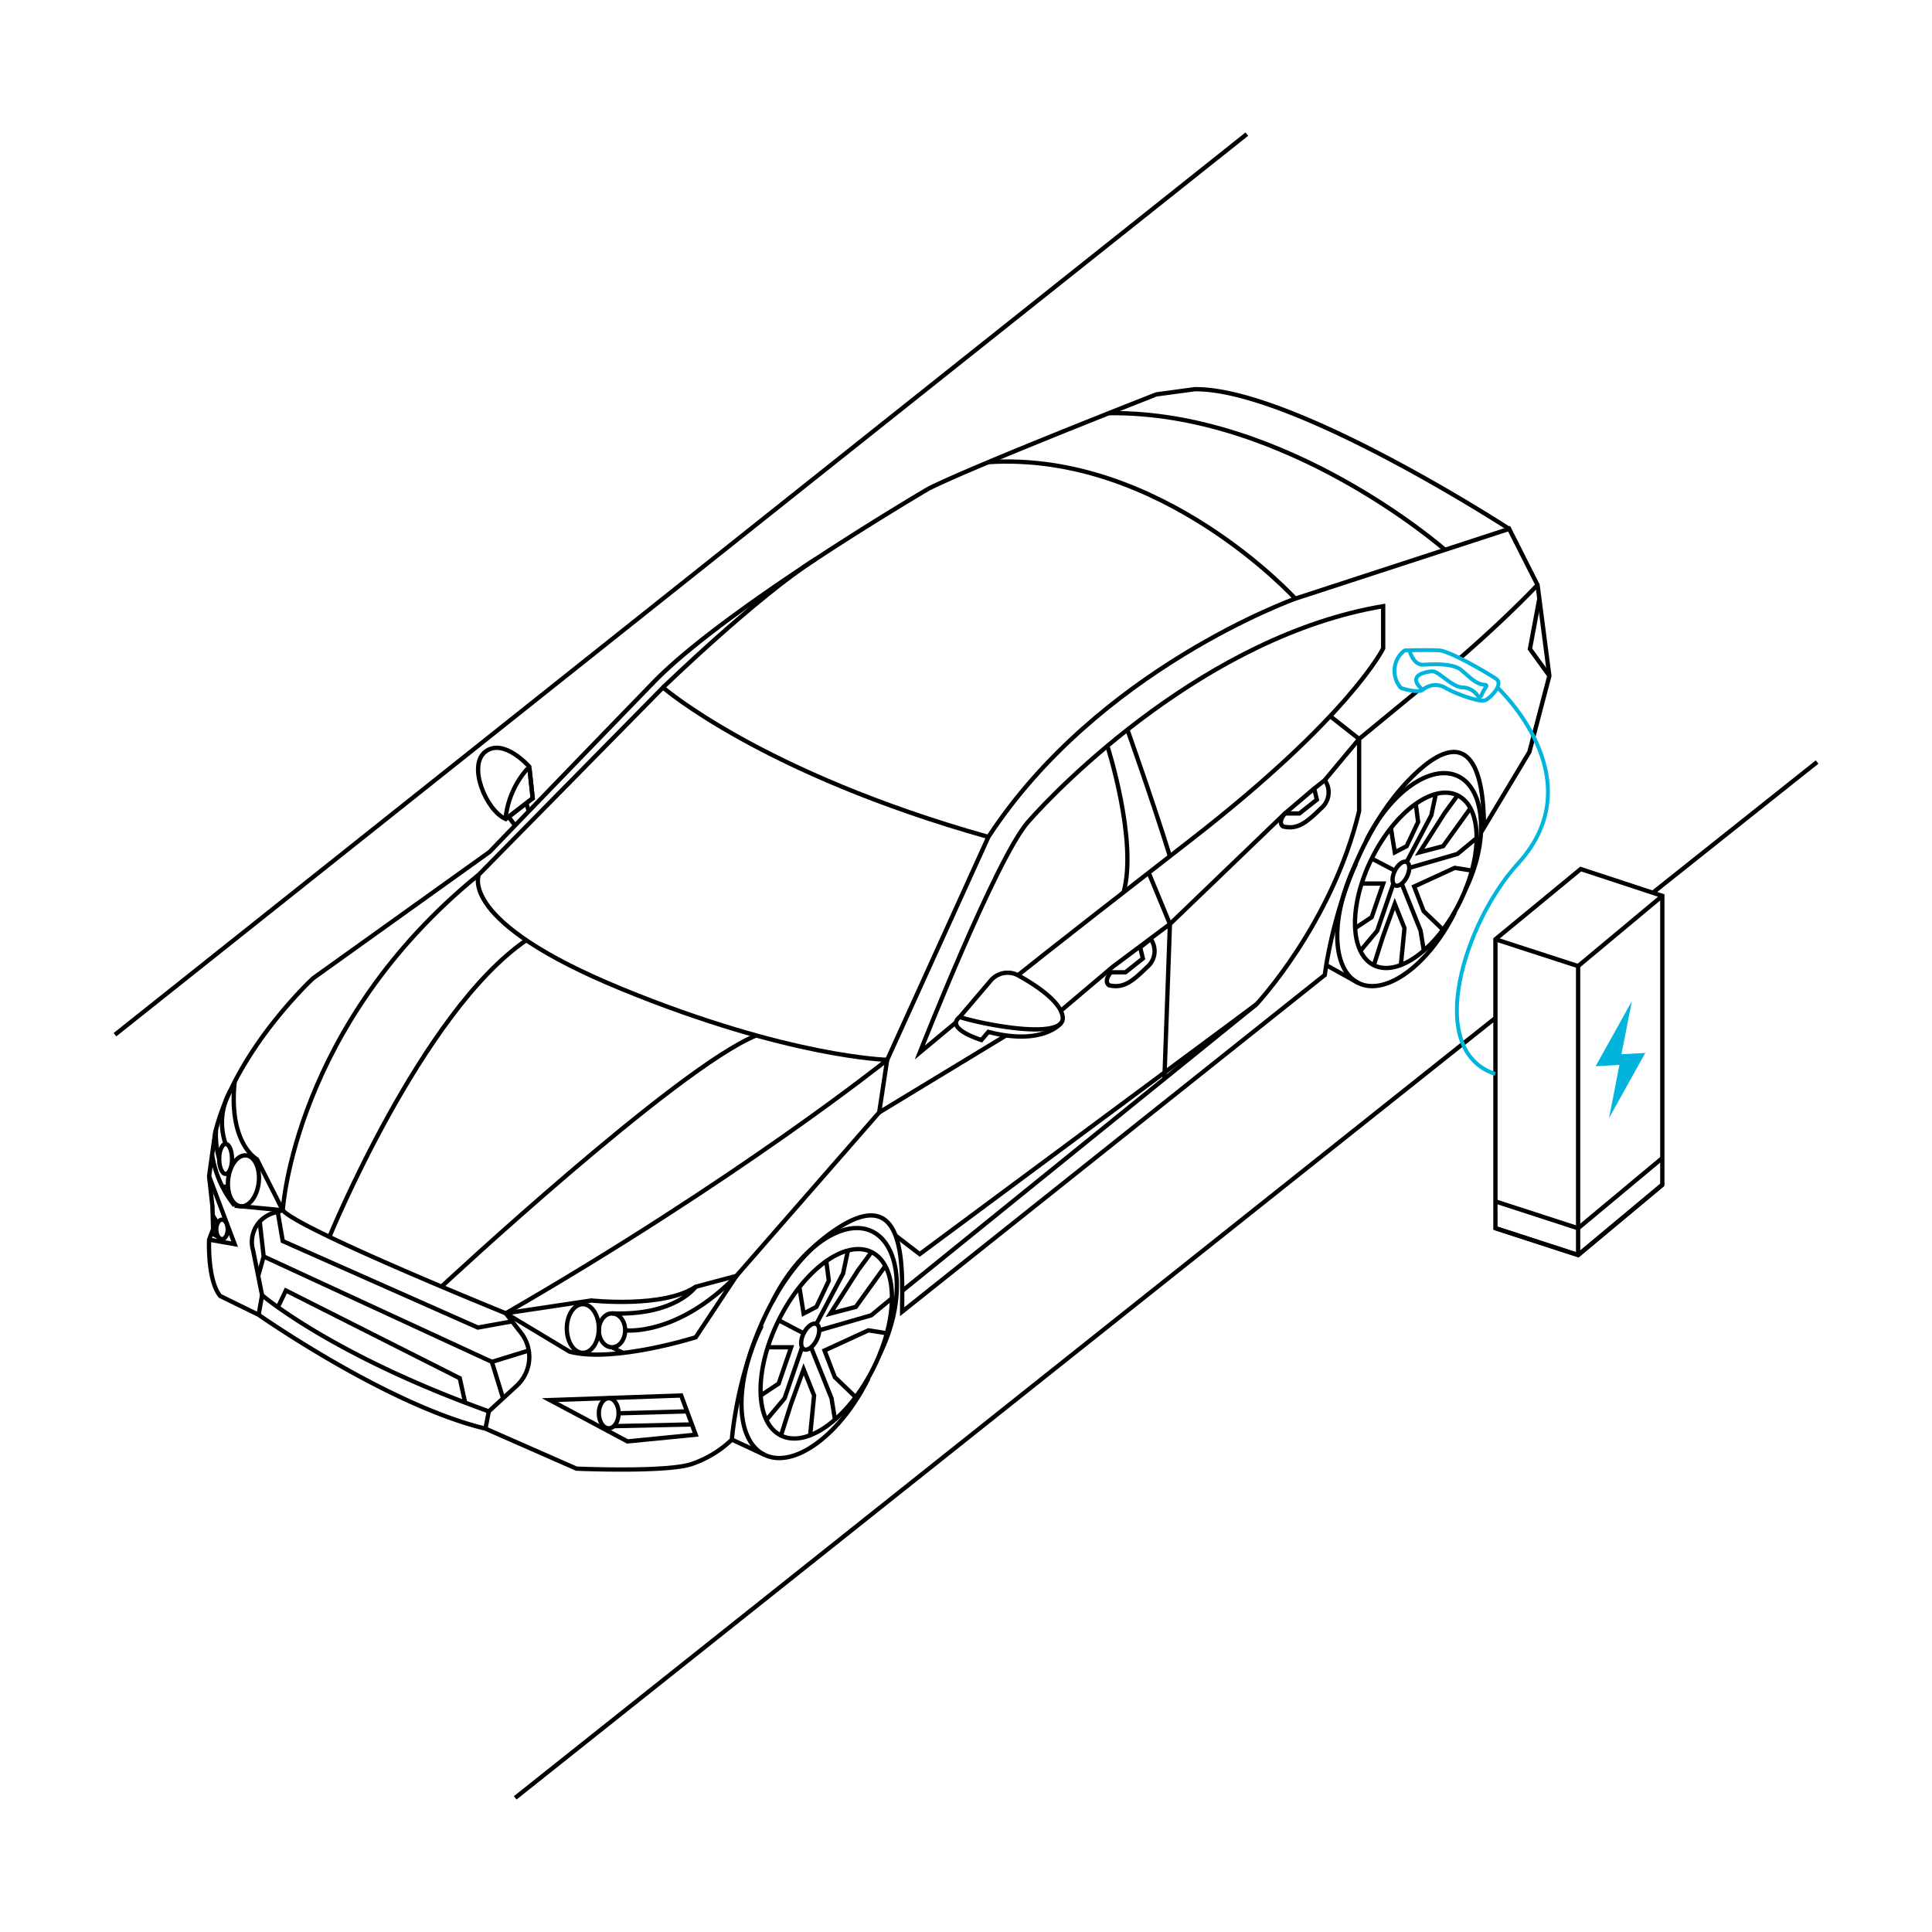<svg xmlns="http://www.w3.org/2000/svg" xmlns:xlink="http://www.w3.org/1999/xlink" width="289" height="289" viewBox="0 0 289 289">
  <defs>
    <clipPath id="clip-path">
      <rect id="Rechteck_139" data-name="Rechteck 139" width="289" height="289" transform="translate(-22278 -15749)" fill="#fff"/>
    </clipPath>
  </defs>
  <g id="automotive-boxed-black" transform="translate(22278 15749)" clip-path="url(#clip-path)">
    <g id="Ebene_2" data-name="Ebene 2" transform="translate(-22278 -15745.795)">
      <g id="Ebene_1" data-name="Ebene 1" transform="translate(16.99 16.606)">
        <path id="Pfad_404" data-name="Pfad 404" d="M17.826,179.142l5.755,2.816s19.25,13.507,33.923,17.025l13.62,5.987s13.5.587,17.252-.7a16.226,16.226,0,0,0,5.987-3.64s1.525-20.657,13.969-30.287,11.5,4.579,11.5,11.153l63.229-50.373s2.176-18.765,12.919-29.51,10.879,4.08,10.879,7.48l6.8-11.324,2.992-11.385-1.767-13.6-4.243-8.389S178.3,43.344,163.6,43.5l-5.725.773S130.954,54.8,123.83,58.354c0,0-30.266,17.74-41.188,29s-24.531,25.37-24.531,25.37l-26.38,18.887s-11.669,10.777-14.666,23.148l-.9,6.484.5,4.49.1,3.391-.6,1.6S15.892,176.791,17.826,179.142Z" transform="translate(-1.878 -5.092)" fill="none" stroke="#000" stroke-miterlimit="10" stroke-width="0.643"/>
        <path id="Pfad_405" data-name="Pfad 405" d="M95.759,219.979l-2.169-5.866-19.636.69,11.6,6.179Z" transform="translate(-8.684 -25.18)" fill="none" stroke="#000" stroke-miterlimit="10" stroke-width="0.643"/>
        <path id="Pfad_406" data-name="Pfad 406" d="M16.17,186.43l3.822.671L16.17,176.953" transform="translate(-1.88 -20.805)" fill="none" stroke="#000" stroke-miterlimit="10" stroke-width="0.643"/>
        <path id="Pfad_407" data-name="Pfad 407" d="M24.948,195.415s10.431,8.967,33.916,17.377l4.154-3.813a5.873,5.873,0,0,0,.664-7.93L61.4,198.121s-30.958-12.54-33.359-15.41l-1.354.393a4.528,4.528,0,0,0-3.076,5.646Z" transform="translate(-2.734 -21.483)" fill="none" stroke="#000" stroke-miterlimit="10" stroke-width="0.643"/>
        <path id="Pfad_408" data-name="Pfad 408" d="M66.468,199.431l12.793-1.914s10.819,1.182,15.621-2.059l6.094-1.621-6.094,9.182s-12.258,3.881-18.856,2.157Z" transform="translate(-7.802 -22.793)" fill="none" stroke="#000" stroke-miterlimit="10" stroke-width="0.643"/>
        <path id="Pfad_409" data-name="Pfad 409" d="M20.051,160.94c-.952,9.265,3.337,11.577,3.337,11.577l3.859,7.628-7.195-.681a16.019,16.019,0,0,1-3.374-7.628" transform="translate(-1.94 -18.919)" fill="none" stroke="#000" stroke-miterlimit="10" stroke-width="0.643"/>
        <path id="Pfad_410" data-name="Pfad 410" d="M216.571,67.178,184.563,77.62s-29.493,10.515-45.907,35.649l-15.133,33.34s-22.3,17.85-57.055,37.91" transform="translate(-7.802 -7.88)" fill="none" stroke="#000" stroke-miterlimit="10" stroke-width="0.643"/>
        <path id="Pfad_411" data-name="Pfad 411" d="M28.657,172.27S30.3,144.531,58,122.052L85.536,94.077s14.785,12.834,48.667,22.353" transform="translate(-3.35 -11.047)" fill="none" stroke="#000" stroke-miterlimit="10" stroke-width="0.643"/>
        <path id="Pfad_412" data-name="Pfad 412" d="M93.126,91.511S107.094,77.963,116,72.279" transform="translate(-10.941 -8.48)" fill="none" stroke="#000" stroke-miterlimit="10" stroke-width="0.643"/>
        <path id="Pfad_413" data-name="Pfad 413" d="M194.2,76.271s-20.1-22.081-45.907-20.417" transform="translate(-17.436 -6.536)" fill="none" stroke="#000" stroke-miterlimit="10" stroke-width="0.643"/>
        <path id="Pfad_414" data-name="Pfad 414" d="M55.576,190.637s35.147-32.7,47.069-37.569" transform="translate(-6.52 -17.992)" fill="none" stroke="#000" stroke-miterlimit="10" stroke-width="0.643"/>
        <path id="Pfad_415" data-name="Pfad 415" d="M36.565,181.3s13.785-33.682,29.455-44.379" transform="translate(-4.281 -16.091)" fill="none" stroke="#000" stroke-miterlimit="10" stroke-width="0.643"/>
        <path id="Pfad_416" data-name="Pfad 416" d="M27.833,183.15l.726,4.223,29.186,12.934,5.119-.924" transform="translate(-3.253 -21.534)" fill="none" stroke="#000" stroke-miterlimit="10" stroke-width="0.643"/>
        <path id="Pfad_417" data-name="Pfad 417" d="M55.84,213.085l-.8-3.648-26.01-13.124-1.2,2.5" transform="translate(-3.253 -23.084)" fill="none" stroke="#000" stroke-miterlimit="10" stroke-width="0.643"/>
        <path id="Pfad_418" data-name="Pfad 418" d="M65.789,213.634l-1.675-5.446,5.515-1.7" transform="translate(-7.525 -24.282)" fill="none" stroke="#000" stroke-miterlimit="10" stroke-width="0.643"/>
        <path id="Pfad_419" data-name="Pfad 419" d="M24.723,184.627l.59,5.221-.817,2.907" transform="translate(-2.861 -21.708)" fill="none" stroke="#000" stroke-miterlimit="10" stroke-width="0.643"/>
        <ellipse id="Ellipse_42" data-name="Ellipse 42" cx="2.396" cy="3.638" rx="2.396" ry="3.638" transform="translate(67.797 175.277)" fill="none" stroke="#000" stroke-miterlimit="10" stroke-width="0.643"/>
        <ellipse id="Ellipse_43" data-name="Ellipse 43" cx="1.479" cy="2.246" rx="1.479" ry="2.246" transform="translate(72.589 189.352)" fill="none" stroke="#000" stroke-miterlimit="10" stroke-width="0.643"/>
        <ellipse id="Ellipse_44" data-name="Ellipse 44" cx="0.858" cy="1.457" rx="0.858" ry="1.457" transform="translate(15.36 162.63)" fill="none" stroke="#000" stroke-miterlimit="10" stroke-width="0.643"/>
        <ellipse id="Ellipse_45" data-name="Ellipse 45" cx="3.826" cy="2.298" rx="3.826" ry="2.298" transform="matrix(0.113, -0.994, 0.994, 0.113, 16.711, 160.367)" fill="none" stroke="#000" stroke-miterlimit="10" stroke-width="0.643"/>
        <ellipse id="Ellipse_46" data-name="Ellipse 46" cx="1.969" cy="2.533" rx="1.969" ry="2.533" transform="translate(72.589 176.656)" fill="none" stroke="#000" stroke-miterlimit="10" stroke-width="0.643"/>
        <ellipse id="Ellipse_47" data-name="Ellipse 47" cx="0.96" cy="2.241" rx="0.96" ry="2.241" transform="translate(15.798 151.312)" fill="none" stroke="#000" stroke-miterlimit="10" stroke-width="0.643"/>
        <path id="Pfad_420" data-name="Pfad 420" d="M83.769,193.969s7.739.974,16.641-8.143l21.359-24.457,1.193-7.866s-14.62-.34-39.547-10.535-21.521-17.183-21.521-17.183" transform="translate(-7.245 -14.78)" fill="none" stroke="#000" stroke-miterlimit="10" stroke-width="0.643"/>
        <path id="Pfad_421" data-name="Pfad 421" d="M97,195.675s-3.013,4.361-12.517,3.988" transform="translate(-9.924 -23.009)" fill="none" stroke="#000" stroke-miterlimit="10" stroke-width="0.643"/>
        <path id="Pfad_422" data-name="Pfad 422" d="M18.9,170.408a9.706,9.706,0,0,1,.7-7.967" transform="translate(-2.138 -19.096)" fill="none" stroke="#000" stroke-miterlimit="10" stroke-width="0.643"/>
        <path id="Pfad_423" data-name="Pfad 423" d="M17.819,173.39a12.616,12.616,0,0,1-.466-4.427" transform="translate(-2.019 -19.864)" fill="none" stroke="#000" stroke-miterlimit="10" stroke-width="0.643"/>
        <path id="Pfad_424" data-name="Pfad 424" d="M151.189,135.629s2.218-1.885,26.062-20.407S205.98,86.609,205.98,86.609V80.287c-26.395,4.437-48.352,26.839-53.119,32.273s-16.192,34.491-16.192,34.491l5.423-4.511" transform="translate(-16.068 -9.423)" fill="none" stroke="#000" stroke-miterlimit="10" stroke-width="0.643"/>
        <path id="Pfad_425" data-name="Pfad 425" d="M143.433,149.061l4.642-5.456a3.319,3.319,0,0,1,4.133-.759c2.592,1.438,6.364,3.906,6.632,6.215C159.252,152.6,146.816,150.168,143.433,149.061Z" transform="translate(-16.864 -16.74)" fill="none" stroke="#000" stroke-miterlimit="10" stroke-width="0.643"/>
        <path id="Pfad_426" data-name="Pfad 426" d="M158.478,150.891s-2.673,3.405-10.836,1.28l-1.036,1.214s-5.55-1.682-3.247-3.44" transform="translate(-16.789 -17.625)" fill="none" stroke="#000" stroke-miterlimit="10" stroke-width="0.643"/>
        <path id="Pfad_427" data-name="Pfad 427" d="M168.466,103.983s4.565,14.167,2.433,21.883" transform="translate(-19.811 -12.213)" fill="none" stroke="#000" stroke-miterlimit="10" stroke-width="0.643"/>
        <path id="Pfad_428" data-name="Pfad 428" d="M171.866,101.227s3.71,10.4,6.356,18.924" transform="translate(-20.212 -11.889)" fill="none" stroke="#000" stroke-miterlimit="10" stroke-width="0.643"/>
        <path id="Pfad_429" data-name="Pfad 429" d="M133.695,184.9l52.967-42.856s11.3-12.012,15.372-28.91V102.346L197.7,98.931" transform="translate(-15.717 -11.618)" fill="none" stroke="#000" stroke-miterlimit="10" stroke-width="0.643"/>
        <path id="Pfad_430" data-name="Pfad 430" d="M177.826,156.3l.824-23.141-3.179-7.682" transform="translate(-20.636 -14.744)" fill="none" stroke="#000" stroke-miterlimit="10" stroke-width="0.643"/>
        <path id="Pfad_431" data-name="Pfad 431" d="M168.99,141.7h2.168l2.611-2.066-.405-1.659,1.579-1.255a3.128,3.128,0,0,1-.6,4.252c-2.229,2.187-3.525,3.158-5.63,2.672C168.707,143.644,167.816,143.117,168.99,141.7Z" transform="translate(-19.802 -16.068)" fill="none" stroke="#000" stroke-miterlimit="10" stroke-width="0.643"/>
        <path id="Pfad_432" data-name="Pfad 432" d="M198.494,114.771h2.167l2.611-2.065-.4-1.661,1.581-1.254a3.128,3.128,0,0,1-.6,4.251c-2.228,2.186-3.525,3.159-5.631,2.673C198.205,116.715,197.319,116.189,198.494,114.771Z" transform="translate(-23.275 -12.897)" fill="none" stroke="#000" stroke-miterlimit="10" stroke-width="0.643"/>
        <line id="Linie_147" data-name="Linie 147" y1="11.511" x2="18.97" transform="translate(114.528 135.078)" fill="none" stroke="#000" stroke-miterlimit="10" stroke-width="0.643"/>
        <path id="Pfad_433" data-name="Pfad 433" d="M228.316,87.584c3.8-3.3,7.857-7.043,11.553-10.9" transform="translate(-26.858 -8.999)" fill="none" stroke="#000" stroke-miterlimit="10" stroke-width="0.643"/>
        <path id="Pfad_434" data-name="Pfad 434" d="M160.571,144.45l7.8-6.6,8.526-6.371,17.2-16.543,4.373-3.724" transform="translate(-18.882 -13.065)" fill="none" stroke="#000" stroke-miterlimit="10" stroke-width="0.643"/>
        <path id="Pfad_435" data-name="Pfad 435" d="M132.574,182.4l3.6,2.754L186.529,147.8" transform="translate(-15.586 -17.372)" fill="none" stroke="#000" stroke-miterlimit="10" stroke-width="0.643"/>
        <line id="Linie_148" data-name="Linie 148" x2="1.615" y2="0.83" transform="translate(74.558 181.722)" fill="none" stroke="#000" stroke-miterlimit="10" stroke-width="0.643"/>
        <line id="Linie_149" data-name="Linie 149" x1="0.801" transform="translate(16.275 157.707)" fill="none" stroke="#000" stroke-miterlimit="10" stroke-width="0.643"/>
        <line id="Linie_150" data-name="Linie 150" y1="0.288" x2="10.238" transform="translate(75.547 191.31)" fill="none" stroke="#000" stroke-miterlimit="10" stroke-width="0.643"/>
        <line id="Linie_151" data-name="Linie 151" y1="0.258" x2="11.68" transform="translate(74.827 193.264)" fill="none" stroke="#000" stroke-miterlimit="10" stroke-width="0.643"/>
        <line id="Linie_152" data-name="Linie 152" x1="0.732" y1="1.134" transform="translate(14.829 162.017)" fill="none" stroke="#000" stroke-miterlimit="10" stroke-width="0.643"/>
        <line id="Linie_153" data-name="Linie 153" x1="1.017" y1="0.538" transform="translate(14.649 164.666)" fill="none" stroke="#000" stroke-miterlimit="10" stroke-width="0.643"/>
        <path id="Pfad_436" data-name="Pfad 436" d="M241.524,79.007l-1.412,7.531,2.914,4.02" transform="translate(-28.247 -9.273)" fill="none" stroke="#000" stroke-miterlimit="10" stroke-width="0.643"/>
        <path id="Pfad_437" data-name="Pfad 437" d="M66.9,115.052l3.6-2.779-.454-4.17a.247.247,0,0,0-.436-.134,13.238,13.238,0,0,0-3.113,6.865.249.249,0,0,0,.4.218Z" transform="translate(-7.805 -12.672)" fill="none" stroke="#000" stroke-miterlimit="10" stroke-width="0.643"/>
        <path id="Pfad_438" data-name="Pfad 438" d="M69.435,107.125s-3.8-4.329-6.546-2.27.107,8.86,3.026,10.1l4.028-3.11Z" transform="translate(-7.25 -12.25)" fill="none" stroke="#000" stroke-miterlimit="10" stroke-width="0.643"/>
        <line id="Linie_154" data-name="Linie 154" x2="0.962" y2="1.288" transform="translate(59.095 102.38)" fill="none" stroke="#000" stroke-miterlimit="10" stroke-width="0.643"/>
        <line id="Linie_155" data-name="Linie 155" x2="0.375" y2="1.201" transform="translate(61.738 100.339)" fill="none" stroke="#000" stroke-miterlimit="10" stroke-width="0.643"/>
        <path id="Pfad_439" data-name="Pfad 439" d="M127.733,204.6c3.894-7.89,3.223-16.222-1.109-18.359s-11,2.523-14.895,10.413" transform="translate(-13.131 -21.837)" fill="none" stroke="#000" stroke-miterlimit="10" stroke-width="0.643"/>
        <ellipse id="Ellipse_48" data-name="Ellipse 48" cx="15.303" cy="7.942" rx="15.303" ry="7.942" transform="translate(92.712 191.41) rotate(-63.73)" fill="none" stroke="#000" stroke-miterlimit="10" stroke-width="0.643"/>
        <ellipse id="Ellipse_49" data-name="Ellipse 49" cx="2.105" cy="1.093" rx="2.105" ry="1.093" transform="translate(102.29 181.536) rotate(-63.73)" fill="none" stroke="#000" stroke-miterlimit="10" stroke-width="0.643"/>
        <path id="Pfad_440" data-name="Pfad 440" d="M109.462,202.266c-4.19,8.492-4.015,17.139.393,19.315s11.377-2.951,15.568-11.438" transform="translate(-12.507 -23.785)" fill="none" stroke="#000" stroke-miterlimit="10" stroke-width="0.643"/>
        <path id="Pfad_441" data-name="Pfad 441" d="M110.661,216.813l2.723-3.244L116,205.94" transform="translate(-13.006 -24.218)" fill="none" stroke="#000" stroke-miterlimit="10" stroke-width="0.643"/>
        <path id="Pfad_442" data-name="Pfad 442" d="M118.227,205.94l3.062,7.63.49,3.016" transform="translate(-13.896 -24.218)" fill="none" stroke="#000" stroke-miterlimit="10" stroke-width="0.643"/>
        <path id="Pfad_443" data-name="Pfad 443" d="M119.613,202.427l7.784-2.252,3.1-2.554" transform="translate(-14.059 -23.238)" fill="none" stroke="#000" stroke-miterlimit="10" stroke-width="0.643"/>
        <path id="Pfad_444" data-name="Pfad 444" d="M119.137,200.516l3.984-7.535.738-3.465" transform="translate(-14.003 -22.284)" fill="none" stroke="#000" stroke-miterlimit="10" stroke-width="0.643"/>
        <line id="Linie_156" data-name="Linie 156" x1="3.738" y1="1.961" transform="translate(99.484 177.675)" fill="none" stroke="#000" stroke-miterlimit="10" stroke-width="0.643"/>
        <path id="Pfad_445" data-name="Pfad 445" d="M109.693,213.151l2.683-1.774,1.868-5.437h-3.5" transform="translate(-12.892 -24.218)" fill="none" stroke="#000" stroke-miterlimit="10" stroke-width="0.643"/>
        <path id="Pfad_446" data-name="Pfad 446" d="M116.246,195.228l.639,3.946,1.911-1,1.856-3.91-.384-2.947" transform="translate(-13.663 -22.496)" fill="none" stroke="#000" stroke-miterlimit="10" stroke-width="0.643"/>
        <path id="Pfad_447" data-name="Pfad 447" d="M113.13,219.57l1.519-4.761,1.869-5.135,1.564,3.917-.585,5.94" transform="translate(-13.296 -24.657)" fill="none" stroke="#000" stroke-miterlimit="10" stroke-width="0.643"/>
        <path id="Pfad_448" data-name="Pfad 448" d="M125.159,213.054l-3.11-2.992-1.536-3.979,6.565-3.015,2.808.447" transform="translate(-14.166 -23.879)" fill="none" stroke="#000" stroke-miterlimit="10" stroke-width="0.643"/>
        <path id="Pfad_449" data-name="Pfad 449" d="M129.723,191.87l-4.406,6.125-3.811,1,4.109-6.425,2.046-2.786" transform="translate(-14.282 -22.315)" fill="none" stroke="#000" stroke-miterlimit="10" stroke-width="0.643"/>
        <path id="Pfad_450" data-name="Pfad 450" d="M227.166,126.076c3.6-7.3,2.984-15.016-1.027-17s-10.183,2.337-13.788,9.64" transform="translate(-24.978 -12.757)" fill="none" stroke="#000" stroke-miterlimit="10" stroke-width="0.643"/>
        <ellipse id="Ellipse_50" data-name="Ellipse 50" cx="14.166" cy="7.352" rx="14.166" ry="7.352" transform="translate(181.932 121.324) rotate(-63.73)" fill="none" stroke="#000" stroke-miterlimit="10" stroke-width="0.643"/>
        <ellipse id="Ellipse_51" data-name="Ellipse 51" cx="1.949" cy="1.011" rx="1.949" ry="1.011" transform="translate(190.798 112.185) rotate(-63.73)" fill="none" stroke="#000" stroke-miterlimit="10" stroke-width="0.643"/>
        <path id="Pfad_451" data-name="Pfad 451" d="M210.25,123.917c-3.878,7.861-3.716,15.865.363,17.879s10.532-2.724,14.415-10.587" transform="translate(-24.401 -14.56)" fill="none" stroke="#000" stroke-miterlimit="10" stroke-width="0.643"/>
        <path id="Pfad_452" data-name="Pfad 452" d="M211.363,137.384l2.52-3,2.421-7.062" transform="translate(-24.862 -14.961)" fill="none" stroke="#000" stroke-miterlimit="10" stroke-width="0.643"/>
        <path id="Pfad_453" data-name="Pfad 453" d="M218.366,127.319l2.834,7.062.454,2.792" transform="translate(-25.687 -14.961)" fill="none" stroke="#000" stroke-miterlimit="10" stroke-width="0.643"/>
        <path id="Pfad_454" data-name="Pfad 454" d="M219.649,124.067l7.206-2.085,2.865-2.363" transform="translate(-25.838 -14.054)" fill="none" stroke="#000" stroke-miterlimit="10" stroke-width="0.643"/>
        <path id="Pfad_455" data-name="Pfad 455" d="M219.209,122.3l3.687-6.975.683-3.209" transform="translate(-25.786 -13.171)" fill="none" stroke="#000" stroke-miterlimit="10" stroke-width="0.643"/>
        <line id="Linie_157" data-name="Linie 157" x1="3.461" y1="1.816" transform="translate(188.193 108.611)" fill="none" stroke="#000" stroke-miterlimit="10" stroke-width="0.643"/>
        <path id="Pfad_456" data-name="Pfad 456" d="M210.466,133.993l2.483-1.641,1.73-5.033h-3.243" transform="translate(-24.757 -14.961)" fill="none" stroke="#000" stroke-miterlimit="10" stroke-width="0.643"/>
        <path id="Pfad_457" data-name="Pfad 457" d="M216.533,117.4l.591,3.654,1.77-.925,1.717-3.618-.355-2.727" transform="translate(-25.471 -13.367)" fill="none" stroke="#000" stroke-miterlimit="10" stroke-width="0.643"/>
        <path id="Pfad_458" data-name="Pfad 458" d="M213.647,139.935l1.406-4.407,1.731-4.753,1.448,3.625-.541,5.5" transform="translate(-25.131 -15.368)" fill="none" stroke="#000" stroke-miterlimit="10" stroke-width="0.643"/>
        <path id="Pfad_459" data-name="Pfad 459" d="M224.783,133.9l-2.88-2.769-1.421-3.683,6.077-2.791,2.6.414" transform="translate(-25.936 -14.648)" fill="none" stroke="#000" stroke-miterlimit="10" stroke-width="0.643"/>
        <path id="Pfad_460" data-name="Pfad 460" d="M229.008,114.295l-4.079,5.668-3.528.925,3.8-5.948,1.894-2.58" transform="translate(-26.044 -13.2)" fill="none" stroke="#000" stroke-miterlimit="10" stroke-width="0.643"/>
        <line id="Linie_158" data-name="Linie 158" x2="34.136" y2="15.767" transform="translate(22.453 168.14)" fill="none" stroke="#000" stroke-miterlimit="10" stroke-width="0.643"/>
        <line id="Linie_159" data-name="Linie 159" x1="4.857" y1="2.263" transform="translate(92.488 195.532)" fill="none" stroke="#000" stroke-miterlimit="10" stroke-width="0.643"/>
        <line id="Linie_160" data-name="Linie 160" x1="4.809" y1="2.668" transform="translate(181.403 124.567)" fill="none" stroke="#000" stroke-miterlimit="10" stroke-width="0.643"/>
        <path id="Pfad_461" data-name="Pfad 461" d="M219,68S195.342,47.2,168.721,47.56" transform="translate(-19.841 -5.569)" fill="none" stroke="#000" stroke-miterlimit="10" stroke-width="0.643"/>
        <line id="Linie_161" data-name="Linie 161" x1="0.504" y2="2.579" transform="translate(55.626 191.31)" fill="none" stroke="#000" stroke-miterlimit="10" stroke-width="0.643"/>
        <line id="Linie_162" data-name="Linie 162" x1="0.514" y2="2.934" transform="translate(21.7 173.933)" fill="none" stroke="#000" stroke-miterlimit="10" stroke-width="0.643"/>
        <line id="Linie_163" data-name="Linie 163" y1="19.534" x2="24.552" transform="translate(230.269 94.178)" fill="none" stroke="#000" stroke-miterlimit="10" stroke-width="0.643"/>
        <line id="Linie_164" data-name="Linie 164" y1="116.627" x2="146.581" transform="translate(60.077 132.498)" fill="none" stroke="#000" stroke-miterlimit="10" stroke-width="0.643"/>
        <line id="Linie_165" data-name="Linie 165" y1="134.717" x2="169.318" transform="translate(0.201 0.252)" fill="none" stroke="#000" stroke-miterlimit="10" stroke-width="0.643"/>
        <path id="Pfad_462" data-name="Pfad 462" d="M259.229,128.871v43.217l-12.6,10.506-12.366-4.015V135.363l12.758-10.506Z" transform="translate(-27.559 -14.671)" fill="none" stroke="#000" stroke-miterlimit="10" stroke-width="0.643"/>
        <path id="Pfad_463" data-name="Pfad 463" d="M234.267,184.882l12.366,4.015,12.6-10.506" transform="translate(-27.559 -20.974)" fill="none" stroke="#000" stroke-miterlimit="10" stroke-width="0.643"/>
        <path id="Pfad_464" data-name="Pfad 464" d="M234.267,135.9l12.366,4.013,12.6-10.506" transform="translate(-27.559 -15.207)" fill="none" stroke="#000" stroke-miterlimit="10" stroke-width="0.643"/>
        <path id="Pfad_465" data-name="Pfad 465" d="M234.267,180.344l12.366,4.015,12.6-10.506" transform="translate(-27.559 -20.44)" fill="none" stroke="#000" stroke-miterlimit="10" stroke-width="0.643"/>
        <line id="Linie_166" data-name="Linie 166" y1="43.217" transform="translate(219.074 124.706)" fill="none" stroke="#000" stroke-miterlimit="10" stroke-width="0.643"/>
        <path id="Pfad_466" data-name="Pfad 466" d="M205.321,108.014l5.145-6.167,8.7-7.156" transform="translate(-24.151 -11.119)" fill="none" stroke="#000" stroke-miterlimit="10" stroke-width="0.643"/>
        <path id="Pfad_467" data-name="Pfad 467" d="M218.45,87.954a3.832,3.832,0,0,0-.432,5.326.526.526,0,0,0,.259.176c.555.171,2.416.7,3.087.227a2.891,2.891,0,0,1,3.364-.317c1.424.831,5.185,2.256,6.016,1.86s2.771-2.414,1.589-3.205-6.81-4.117-8.47-4.235c-1.41-.1-4.186-.031-4.994-.008a.607.607,0,0,0-.419.176Z" transform="translate(-25.539 -10.3)" fill="none" stroke="#00b4dc" stroke-miterlimit="10" stroke-width="0.579"/>
        <path id="Pfad_468" data-name="Pfad 468" d="M219.685,87.767s.556,2.237,2.061,2.157,4.353-.238,5.619.751c1.161.908,2.244,2.244,3.647,2.25a.185.185,0,0,1,.156.289,6.337,6.337,0,0,0-.728,1.323.3.3,0,0,1-.521.073,2.84,2.84,0,0,0-2.2-1.283c-1.7,0-3.641-2.5-4.671-2.415s-3.839.633-1.385,2.771" transform="translate(-25.842 -10.304)" fill="none" stroke="#00b4dc" stroke-miterlimit="10" stroke-width="0.579"/>
        <path id="Pfad_469" data-name="Pfad 469" d="M233.792,94.077s14.717,13.592,3.082,26.332c-7.985,8.74-14.117,27.9-3.422,31.476" transform="translate(-26.789 -11.047)" fill="none" stroke="#00b4dc" stroke-miterlimit="10" stroke-width="0.579"/>
        <path id="Pfad_470" data-name="Pfad 470" d="M256.675,147.249l-5.419,9.737,3.557-.194-1.55,7.949L258.681,155l-3.565.194Z" transform="translate(-29.559 -17.307)" fill="#00b4dc"/>
      </g>
    </g>
  </g>
</svg>
